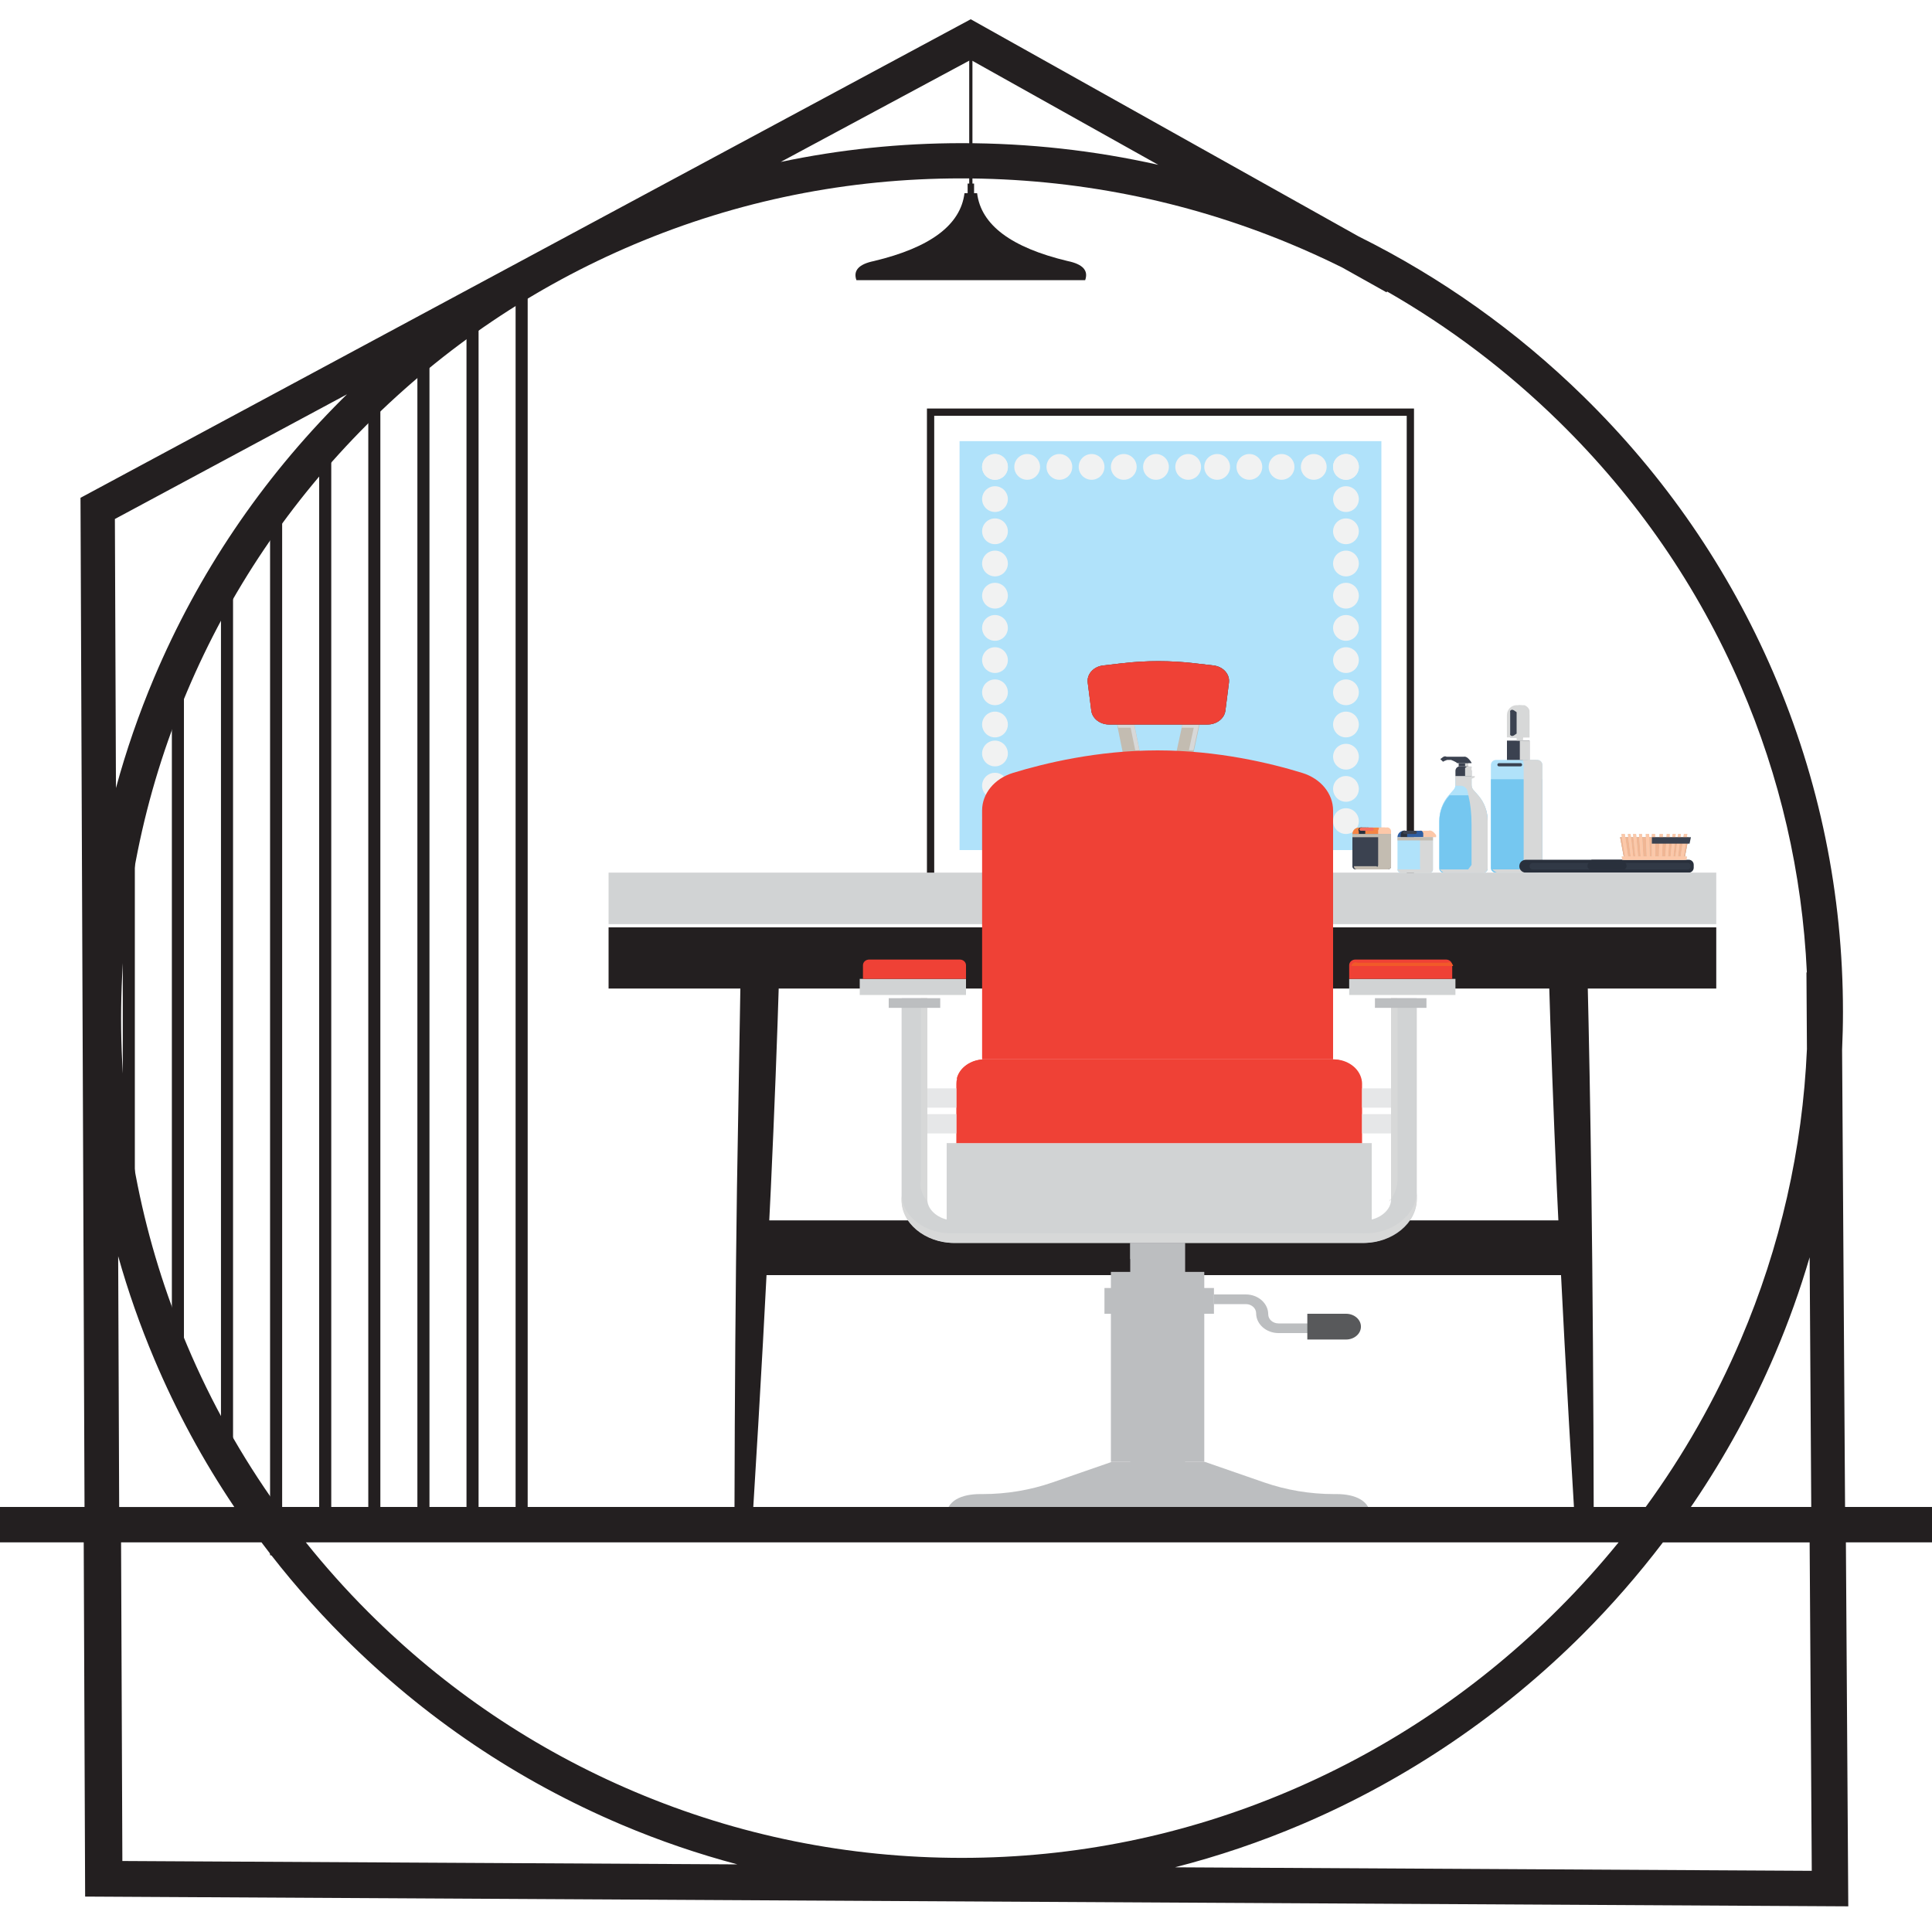 <?xml version="1.0" encoding="UTF-8"?>
<svg xmlns="http://www.w3.org/2000/svg" viewBox="0 0 600 600">
  <defs>
    <style>
      .cls-1, .cls-2, .cls-3 {
        mix-blend-mode: screen;
      }

      .cls-1, .cls-4 {
        fill: #29303c;
      }

      .cls-5 {
        fill: #58595b;
      }

      .cls-6 {
        fill: #2e5ea2;
      }

      .cls-7 {
        fill: #d1d3d4;
      }

      .cls-8 {
        fill: #f58544;
      }

      .cls-2 {
        fill: #f36f5f;
      }

      .cls-9, .cls-10 {
        fill: #bcbec0;
      }

      .cls-11 {
        fill: #231f20;
      }

      .cls-12 {
        fill: #b0e2fa;
      }

      .cls-13, .cls-14, .cls-15 {
        stroke: #231f20;
        stroke-miterlimit: 10;
      }

      .cls-13, .cls-16, .cls-17 {
        fill: #ef4136;
      }

      .cls-13, .cls-15 {
        stroke-width: 3.75px;
      }

      .cls-18, .cls-10, .cls-19, .cls-20, .cls-21, .cls-16, .cls-22 {
        mix-blend-mode: multiply;
      }

      .cls-18, .cls-23 {
        fill: #c3bcb1;
      }

      .cls-19 {
        fill: #d7d8d8;
      }

      .cls-24, .cls-25, .cls-3 {
        fill: #3b4250;
      }

      .cls-26 {
        isolation: isolate;
      }

      .cls-20 {
        fill: #ded0be;
      }

      .cls-27 {
        fill: #f1f2f2;
      }

      .cls-21 {
        fill: #fcc8a9;
      }

      .cls-14 {
        stroke-width: 2.26px;
      }

      .cls-14, .cls-15 {
        fill: none;
      }

      .cls-28 {
        fill: #f0b694;
      }

      .cls-29 {
        fill: #705354;
      }

      .cls-30 {
        fill: #e6e7e8;
      }

      .cls-22 {
        fill: #f15a29;
      }

      .cls-25 {
        opacity: .5;
      }

      .cls-31 {
        fill: #75c7f0;
      }
    </style>
  </defs>
  <g class="cls-26">
    <g id="Layer_7">
      <line class="cls-15" x1="40" y1="239" x2="40" y2="390.09"/>
      <line class="cls-15" x1="55.25" y1="200.61" x2="55.25" y2="427.61"/>
      <line class="cls-15" x1="70.5" y1="175" x2="70.5" y2="456"/>
      <line class="cls-15" x1="85.75" y1="152" x2="85.75" y2="483"/>
      <line class="cls-15" x1="101" y1="135" x2="101" y2="477"/>
      <line class="cls-15" x1="116.25" y1="120" x2="116.25" y2="477"/>
      <line class="cls-15" x1="131.5" y1="109" x2="131.5" y2="477"/>
      <line class="cls-15" x1="146.75" y1="99" x2="146.75" y2="477"/>
      <line class="cls-13" x1="162" y1="475" x2="162" y2="87"/>
    </g>
    <g id="H_x26_MU">
      <rect class="cls-12" x="298" y="137" width="131" height="127"/>
      <rect class="cls-14" x="289" y="128" width="149" height="149"/>
      <g>
        <circle class="cls-27" cx="418" cy="255" r="4"/>
        <circle class="cls-27" cx="418" cy="245" r="4"/>
        <circle class="cls-27" cx="418" cy="235" r="4"/>
        <circle class="cls-27" cx="418" cy="225" r="4"/>
        <circle class="cls-27" cx="418" cy="215" r="4"/>
        <circle class="cls-27" cx="418" cy="205" r="4"/>
        <circle class="cls-27" cx="418" cy="195" r="4"/>
        <circle class="cls-27" cx="418" cy="185" r="4"/>
        <circle class="cls-27" cx="418" cy="175" r="4"/>
        <circle class="cls-27" cx="418" cy="165" r="4"/>
        <circle class="cls-27" cx="418" cy="155" r="4"/>
        <circle class="cls-27" cx="418" cy="145" r="4"/>
      </g>
      <g>
        <circle class="cls-27" cx="309" cy="145" r="4"/>
        <circle class="cls-27" cx="319" cy="145" r="4"/>
        <circle class="cls-27" cx="329" cy="145" r="4"/>
        <circle class="cls-27" cx="339" cy="145" r="4"/>
        <circle class="cls-27" cx="349" cy="145" r="4"/>
        <circle class="cls-27" cx="359" cy="145" r="4"/>
        <circle class="cls-27" cx="369" cy="145" r="4"/>
        <circle class="cls-27" cx="378" cy="145" r="4"/>
        <circle class="cls-27" cx="388" cy="145" r="4"/>
        <circle class="cls-27" cx="398" cy="145" r="4"/>
        <circle class="cls-27" cx="408" cy="145" r="4"/>
        <circle class="cls-27" cx="418" cy="145" r="4"/>
      </g>
      <g>
        <circle class="cls-27" cx="309" cy="254" r="4"/>
        <circle class="cls-27" cx="309" cy="244" r="4"/>
        <circle class="cls-27" cx="309" cy="234" r="4"/>
        <circle class="cls-27" cx="309" cy="225" r="4"/>
        <circle class="cls-27" cx="309" cy="215" r="4"/>
        <circle class="cls-27" cx="309" cy="205" r="4"/>
        <circle class="cls-27" cx="309" cy="195" r="4"/>
        <circle class="cls-27" cx="309" cy="185" r="4"/>
        <circle class="cls-27" cx="309" cy="175" r="4"/>
        <circle class="cls-27" cx="309" cy="165" r="4"/>
        <circle class="cls-27" cx="309" cy="155" r="4"/>
        <circle class="cls-27" cx="309" cy="145" r="4"/>
      </g>
      <g>
        <path class="cls-24" d="M432,259v10.1s0,.04,0,.06c-.03.47-.44.84-.95.84h-10.1c-.51,0-.92-.37-.95-.84,0-.02,0-.04,0-.06v-10.1h12Z"/>
        <path class="cls-8" d="M420,257h12c0,1.1-.9,2-2,2h-8c-1.1,0-2-.9-2-2h0Z" transform="translate(852 516) rotate(180)"/>
        <path class="cls-21" d="M432,258.45v.55h-4v-1.2c.53-.58.06-1.05-.52-.8h2.95c.94-.25,1.7.51,1.57,1.45Z"/>
        <path class="cls-1" d="M425.09,257c-.59-.25-1.07.23-1.09.81v1.19h-2v-.72c-.42-.85.26-1.53,1.11-1.28h1.98Z"/>
        <path class="cls-18" d="M432,259h-4v9.64s-.03.92-.54.36h-6.98c.03,1.04.92,1,.92,1h9.61c.07,0,.13,0,.2-.02.02,0,.04-.01.06-.02.04-.01.08-.02.12-.03.02,0,.05-.02.07-.03.03-.02.07-.03.1-.05.02-.01.05-.03.07-.05.03-.02.05-.04.08-.06.02-.02.04-.04.06-.06.02-.02.04-.04.06-.06.02-.02.03-.05.05-.08.01-.02.03-.05.04-.07.01-.03.02-.06.03-.09,0-.03.02-.05.03-.08,0-.03.01-.06.02-.09,0-.02,0-.04.01-.06,0-.02,0-.04,0-.06v-10.1Z"/>
        <rect class="cls-18" x="420" y="259" width="12" height="1"/>
        <path class="cls-2" d="M426.34,258h-3.81c-.19-.07-.35-.22-.35-.41s.16-.35.35-.59h3.81c.19.24.35.4.35.59s-.15.35-.35.41Z"/>
      </g>
      <g>
        <path class="cls-12" d="M445,260v10.1s0,.04,0,.06c-.03.47-.41.84-.87.84h-9.26c-.46,0-.84-.37-.87-.84,0-.02,0-.04,0-.06v-10.1h11Z"/>
        <path class="cls-6" d="M434,258h11c0,1.11-.89,2-2,2h-7.01c-1.1,0-2-.89-2-2h0Z" transform="translate(879 518) rotate(180)"/>
        <path class="cls-21" d="M446,259.35v.65h-4v-1.29c-.19-.56-.64-1.02-1.21-.71h2.87c.91-.31,1.65.43,2.34,1.35Z"/>
        <path class="cls-1" d="M438.48,258c-.57-.31-1.04.16-1.48.73v1.27h-2v-.82c.07-.82.73-1.49,1.56-1.18h1.92Z"/>
        <path class="cls-19" d="M445,260h-4v9.23s.27.9-.22.77h-6.77c.03.6.89,1,.89,1h9.12c.07,0,.13,0,.2-.02.02,0,.04-.01.06-.02.04-.01.08-.02.12-.03.02,0,.05-.02.07-.03.03-.02.07-.03.1-.05.02-.01.05-.03.07-.05.03-.02.05-.04.08-.06.02-.02.04-.04.06-.06.02-.02.04-.04.06-.06.02-.02.03-.05.05-.08.01-.02.03-.05.04-.07.01-.03.02-.06.03-.09,0-.03.02-.05.03-.08,0-.03.01-.06.02-.09,0-.02,0-.04.01-.06,0-.02,0-.04,0-.06v-10.1Z"/>
        <rect class="cls-18" x="434" y="260" width="11" height="1"/>
        <path class="cls-3" d="M439.69,259h-3.7c-.19-.16-.34-.31-.34-.49s.15-.34.34-.51h3.7c.19.17.34.32.34.51s-.15.34-.34.49Z"/>
      </g>
      <g>
        <g>
          <path class="cls-12" d="M462,254.83v14.85c0,.73-.59,1.32-1.32,1.32h-12.36c-.73,0-1.32-.59-1.32-1.32v-14.85c0-2.93,1.08-5.76,3.03-7.95l1.4-1.57c.37-.42.57-.95.57-1.51v-2.79h5v2.79c0,.56.2,1.09.57,1.51l1.4,1.57c1.95,2.19,3.03,5.02,3.03,7.96Z"/>
          <path class="cls-12" d="M462,254.82v14.86c0,.73-.59,1.32-1.32,1.32h-12.36c-.73,0-1.32-.59-1.32-1.32v-14.85c0-2.94,1.08-5.77,3.03-7.96l.16-.18,1.23-1.39c.37-.42.57-.95.57-1.51v-2.79h5v2.79c0,.56.2,1.09.57,1.51l1.23,1.39.17.19c1.95,2.19,3.03,5.01,3.03,7.94Z"/>
          <path class="cls-31" d="M462,255.11v14.57c0,.73-.59,1.32-1.32,1.32h-12.36c-.73,0-1.32-.59-1.32-1.32v-14.56c0-2.95,1.09-5.8,3.07-8l.11-.13h8.64l.12.13c1.97,2.19,3.06,5.03,3.06,7.98Z"/>
        </g>
        <path class="cls-19" d="M458.97,246.88l-1.4-1.57c-.37-.42-.57-.95-.57-1.51v-2.79h-5v3h1.59c1.08,0,2,.77,2.2,1.82.15.78.3,1.49.3,1.49.58,2.37.91,5.45.91,8.65v12.64s-.6.81-1.05,1.4h-8.95v-.49c0,.73,1.33,1.49,1.33,1.49h12.35c.73,0,1.32-.59,1.32-1.32v-14.85c0-2.93-1.08-5.76-3.03-7.95Z"/>
        <path class="cls-19" d="M458.57,246.86l-1.11-1.56c-.3-.42-.46-.96-.46-1.52v-1.91l1-.43v-.44h-6v1h3.06s.87-.17.94.31v1.3c-.06.56.04,1.1.23,1.52l.7,1.56c.99,2.2,1.53,5.06,2.08,8.02v14.8c-.55.73-1.2,1.49-1.2,1.49h2.16c.57,0,1.04-.59,1.04-1.32v-14.8c0-2.96-.87-5.82-2.43-8.02Z"/>
        <path class="cls-24" d="M453.38,238h2.24c.76,0,1.38.62,1.38,1.38v1.62h-5v-1.62c0-.76.62-1.38,1.38-1.38Z"/>
        <path class="cls-19" d="M457,238.5v2.5h-2v-2.56c.59-.17.45-.31.28-.44h1.59c.21.12.38.29.13.5Z"/>
        <rect class="cls-24" x="453" y="237" width="3" height="1"/>
        <polygon class="cls-19" points="454.98 237 453 237 453 237 455 237 455 238 456 238 456 237.55 456 237 454.98 237"/>
        <path class="cls-24" d="M447.31,235.74l.74-.57c.34-.26.76-.4,1.19-.17h5.43c1.15-.23,2.33,1.86,2.33,1.86v.14h-4.47c-.34-.42-1.89-1-1.89-1h-1.19s-.7.21-1.01.39l-.29.17-.85-.82Z"/>
      </g>
      <g>
        <path class="cls-12" d="M477.42,236c.87,0,1.58.71,1.58,1.58v31.88c0,.05,0,.11,0,.16-.08.77-.75,1.38-1.56,1.38h-12.87c-.81,0-1.48-.6-1.56-1.38,0-.05,0-.11,0-.16v-31.88c0-.87.71-1.58,1.58-1.58h12.84Z"/>
        <path class="cls-31" d="M479,242v27.5c0,.05,0,.11,0,.16-.08.76-.75,1.35-1.56,1.35h-12.87c-.81,0-1.48-.59-1.56-1.35,0-.05,0-.1,0-.16v-27.5h16Z"/>
        <rect class="cls-24" x="468" y="230" width="7" height="6"/>
        <rect class="cls-19" x="472" y="230" width="3" height="6"/>
        <path class="cls-24" d="M474,224.74c-.14-1.05-.98-1.74-.98-1.74h-4.02v6h4v-4h1v-.26Z"/>
        <path class="cls-19" d="M479,237.58v31.65s0,.11,0,.16c-.08.77-.73,1.37-1.52,1.61h-12.52c-.79-.25-1.52-1-1.52-1h8.2c.86,0,1.55-.69,1.55-1.55,0-6.46,0-30.84,0-30.84,0-.89-.19-1.61-.43-1.61h4.65c.87,0,1.58.71,1.58,1.58Z"/>
        <path class="cls-19" d="M478,237.59v31.87c0,.85-.57,1.54-1.28,1.54h-2.53c.45,0,.81-.69.81-1.54v-31.87c0-.88-.38-1.59-.84-1.59h2.52c.73,0,1.32.71,1.32,1.59Z"/>
        <path class="cls-3" d="M472.21,238h-6.69c-.28,0-.5-.22-.5-.5s.22-.5.5-.5h6.69c.28,0,.5.22.5.5s-.22.5-.5.5Z"/>
        <path class="cls-19" d="M471.04,219h.91c1.68,0,3.04,1.36,3.04,3.04v6.96h-7v-6.96c0-1.68,1.36-3.04,3.04-3.04Z"/>
        <path class="cls-19" d="M475,220.71v8.29h-3v-8.97c.18-.39-.14-.71-.54-1.03h2c.77.32,1.4.94,1.54,1.71Z"/>
        <rect class="cls-19" x="471" y="225" width="2" height="5"/>
        <path class="cls-3" d="M469.61,228.57c-.42,0-.75-.34-.61-.75v-6.65c-.14-.42.2-.75.61-.75s.75.34,1.39.75v6.65c-.63.42-.97.75-1.39.75Z"/>
      </g>
      <g>
        <path class="cls-4" d="M473.9,267h50.55c.85,0,1.55.69,1.55,1.55v.91c0,.85-.69,1.55-1.55,1.55h-50.61c-1.32,0-2.35-1.28-1.89-2.67.27-.82,1.09-1.33,1.95-1.33Z"/>
        <path class="cls-25" d="M499.79,244h.43c.43,0,.79.35.79.79v48.21c0,.55-.45,1-1,1h0c-.55,0-1-.45-1-1v-48.21c0-.43.35-.79.79-.79Z" transform="translate(769 -231) rotate(90)"/>
        <path class="cls-4" d="M493,268.92c0-.71.58-1.29,1.29-1.92h9.58c.71.63,1.29,1.21,1.29,1.92s-.58,1.29-1.29,1.08h-9.58c-.71.21-1.29-.36-1.29-1.08Z"/>
        <polygon class="cls-23" points="503.14 260 504.46 267 523.09 267 524.41 260 503.14 260"/>
        <polygon class="cls-23" points="523.09 267 504.46 267 504.3 266.16 503.14 260 524.41 260 523.25 266.16 523.09 267"/>
        <polygon class="cls-28" points="523.09 267 504.46 267 504.3 266.16 503.14 260 524.41 260 523.25 266.16 523.09 267"/>
        <polygon class="cls-20" points="523.89 266 522.89 266 524.01 259 522.95 259 521.95 266 521.11 266 522.01 259 521.16 259 520.35 266 519.67 266 520.4 259 519.45 259 518.83 266 518.03 266 518.55 259 517.62 259 517.2 266 516.14 266 516.44 259 515.39 259 515.2 266 514 266 514 259 513 259 513 266 512.35 266 512.16 259 511.11 259 511.41 266 510.35 266 509.93 259 509 259 509.52 266 508.72 266 508.1 259 507.15 259 507.87 266 507.2 266 506.39 259 505.54 259 506.44 266 505.6 266 504.6 259 503.54 259 504.66 266 503.65 266 503.82 267 504.81 267 505.73 267 506.56 267 507.31 267 507.97 267 508.8 267 509.59 267 510.41 267 511.45 267 512.37 267 515.18 267 516.09 267 517.14 267 517.96 267 518.75 267 519.58 267 520.24 267 520.99 267 521.82 267 522.74 267 523.73 267 523.89 266"/>
        <polygon class="cls-21" points="523.89 266 522.89 266 524.01 259 522.95 259 521.95 266 521.11 266 522.01 259 521.16 259 520.35 266 519.67 266 520.4 259 519.45 259 518.83 266 518.03 266 518.55 259 517.62 259 517.2 266 516.14 266 516.44 259 515.39 259 515.2 266 514 266 514 259 513 259 513 266 512.35 266 512.16 259 511.11 259 511.41 266 510.35 266 509.93 259 509 259 509.52 266 508.72 266 508.1 259 507.15 259 507.87 266 507.2 266 506.39 259 505.54 259 506.44 266 505.6 266 504.6 259 503.54 259 504.66 266 503.65 266 503.82 267 504.81 267 505.73 267 506.56 267 507.31 267 507.97 267 508.8 267 509.59 267 510.41 267 511.45 267 512.37 267 515.18 267 516.09 267 517.14 267 517.96 267 518.75 267 519.58 267 520.24 267 520.99 267 521.82 267 522.74 267 523.73 267 523.89 266"/>
        <polygon class="cls-3" points="525.13 260 524.61 260 521.19 260 520.4 260 513 260 513 262 520.15 262 520.92 262 524.71 262 525.13 260"/>
      </g>
      <g id="Layer0_4_FILL">
        <path class="cls-11" d="M228.87,369c-.43,30.62-.69,64.16-.77,100.6.16,1.74,1.04,2.54,2.61,2.39.16,0-.12,0,.04,0h.58c.33.02.7,0,1.11-.07.84-.17,1.31-1.04,1.42-2.61,2.26-36.34,4.1-69.82,5.54-100.43,1.11-24.01,1.97-46.28,2.59-66.81v-.07h239s0,.05,0,.07c.6,20.53,1.43,42.8,2.49,66.81,1.4,30.61,3.2,64.09,5.4,100.43.1,1.57.56,2.44,1.38,2.61.4.07.76.1,1.08.07h1.08c1.52.15,2.36-.65,2.52-2.39-.08-36.49-.32-70.06-.72-100.72-.32-24.04-.73-46.31-1.23-66.81,0-.02,0-.05,0-.07h32.1c2.4-.07,4.2-1.42,5.39-4.05l1.26-2.64c.12-.42.22-.79.28-1.09,1.07-3.64-.12-5.39-3.57-5.25-.06,0-.12.01-.18.04H194.73c-.06-.02-.12-.04-.18-.04-3.43-.14-4.62,1.61-3.57,5.25.06.31.16.67.31,1.09l1.26,2.64c1.17,2.63,2.95,3.98,5.36,4.05h32.1s0,0,0,0"/>
      </g>
      <rect class="cls-11" x="235" y="379" width="252" height="17"/>
      <polyline class="cls-11" points="189 307 189 288 533 288 533 307"/>
      <rect class="cls-7" x="189" y="271" width="344" height="16"/>
      <g>
        <rect class="cls-7" x="294" y="355" width="132" height="25"/>
        <g>
          <g>
            <polygon class="cls-23" points="354.08 234 348.74 234 346.91 225 352.25 225 354.08 234"/>
            <polygon class="cls-19" points="350.96 225 347 225 347.26 226 351.13 226 352.56 233 353.85 233 352.46 226.17 352.23 225 350.96 225"/>
          </g>
          <g>
            <polygon class="cls-23" points="370.59 234 365.25 234 367.2 225 372.54 225 370.59 234"/>
            <polygon class="cls-19" points="371.1 225 367.24 225 366.96 226 370.73 226 369.22 233 370.63 233 372.11 226.17 372.37 225 371.1 225"/>
          </g>
        </g>
        <g>
          <path class="cls-17" d="M423,336.64v18.36h-126v-18.36c0-.5.05-.99.17-1.46.78-3.52,4.38-6.18,8.7-6.18h108.27c4.32,0,7.91,2.66,8.7,6.18.11.47.17.96.17,1.46Z"/>
          <path class="cls-16" d="M422.33,335h-125.21c.78-3.42,4.37-6,8.67-6h107.88c4.3,0,7.89,2.58,8.67,6Z"/>
        </g>
        <path class="cls-17" d="M359.5,233.04c-18.67,0-35.15,3.99-44.97,7.01-5.71,1.76-9.53,6.41-9.53,11.65v77.29h109v-77.29c0-5.24-3.82-9.89-9.53-11.65-9.82-3.03-26.3-7.01-44.97-7.01Z"/>
        <g>
          <path class="cls-29" d="M375,225h-30.54c-2.84,0-5.23-1.85-5.54-4.3l-1.11-8.72c-.33-2.61,1.8-4.97,4.81-5.32l5.96-.69c7.41-.86,14.9-.86,22.32,0l5.96.69c3,.35,5.14,2.71,4.81,5.32l-1.11,8.72c-.31,2.45-2.7,4.3-5.54,4.3Z"/>
          <path class="cls-29" d="M375,225h-30.54c-2.84,0-5.23-1.85-5.54-4.3l-1.11-8.72c-.33-2.61,1.8-4.97,4.81-5.32l5.96-.69c7.41-.86,14.9-.86,22.32,0l5.96.69c3,.35,5.14,2.71,4.81,5.32l-1.11,8.72c-.31,2.45-2.7,4.3-5.54,4.3Z"/>
          <path class="cls-17" d="M381.65,211.99l-1.11,8.71c-.06.46-.2.91-.39,1.32-.85,1.76-2.86,2.98-5.16,2.98h-30.54c-2.3,0-4.31-1.22-5.16-2.98-.2-.42-.33-.86-.39-1.32l-1.11-8.71c-.34-2.61,1.8-4.98,4.8-5.32l5.96-.69c7.4-.86,14.91-.86,22.31,0l5.96.69c3.01.35,5.14,2.71,4.8,5.32Z"/>
        </g>
        <g>
          <g>
            <rect class="cls-7" x="267" y="304" width="33" height="5"/>
            <g>
              <path class="cls-17" d="M300,299.76v4.24h-32v-4.24c0-.12.01-.23.04-.34.17-.81.95-1.42,1.89-1.42h28.14c.94,0,1.72.61,1.89,1.42.02.11.04.22.04.34Z"/>
              <path class="cls-17" d="M299.78,300h-31.6c.17-.84.94-1.41,1.88-1h27.85c.93-.41,1.71.16,1.88,1Z"/>
            </g>
          </g>
          <path class="cls-7" d="M360,379v7h-63.6c-8.89,0-16.4-6.19-16.4-13.52v-62.48h8v62.6c0,.26.02.52.07.77.54,3.03,4.15,5.62,8.1,5.62h63.83Z"/>
          <path class="cls-19" d="M360,383v3h-63.92c-8.89-.07-16.41-6.28-16.08-13.64v-2.1c-.33,7.11,7.18,13.12,16.08,12.74h63.92Z"/>
          <path class="cls-19" d="M288,373.13c-1.58-1.93-2.51-4.23-2-6.66v-56.47h2v62.36c-.06.26-.04.52,0,.78Z"/>
          <rect class="cls-30" x="288" y="346" width="9" height="6"/>
          <rect class="cls-30" x="288" y="338" width="9" height="6"/>
          <rect class="cls-9" x="276" y="310" width="16" height="3"/>
        </g>
        <g>
          <g>
            <rect class="cls-7" x="419" y="304" width="33" height="5"/>
            <g>
              <path class="cls-17" d="M451,299.76v4.24h-32v-4.24c0-.12.01-.23.04-.34.17-.81.95-1.42,1.89-1.42h28.14c.94,0,1.72.61,1.89,1.42.02.11.04.22.04.34Z"/>
              <path class="cls-22" d="M451.27,300h-31.6c.17-.84.94-1.41,1.88-1h27.85c.93-.41,1.71.16,1.88,1Z"/>
            </g>
          </g>
          <path class="cls-7" d="M360,379v7h63.6c8.89,0,16.4-6.19,16.4-13.52v-62.48h-8v62.6c0,.26-.02.52-.07.77-.54,3.03-4.15,5.62-8.1,5.62h-63.83Z"/>
          <path class="cls-19" d="M360,383v3h63.38c8.89-.07,16.41-6.28,16.62-13.64v-2.1c-.21,7.11-7.73,13.12-16.62,12.74h-63.38Z"/>
          <path class="cls-19" d="M431.45,373.13c1.58-1.93,2.51-4.23,2.55-6.66v-56.47h-2v62.36c-.48.26-.5.52-.55.78Z"/>
          <rect class="cls-30" x="423" y="346" width="9" height="6"/>
          <rect class="cls-30" x="423" y="338" width="9" height="6"/>
          <rect class="cls-9" x="427" y="310" width="16" height="3" transform="translate(870 623) rotate(180)"/>
        </g>
        <g>
          <rect class="cls-9" x="351" y="386" width="17" height="69"/>
          <polygon class="cls-10" points="360.58 386 351 386 351 391 359 391 359 455 368 455 368 390.56 368 386 360.58 386"/>
          <rect class="cls-9" x="345" y="395" width="29" height="59"/>
          <path class="cls-9" d="M415.08,464h-.8c-7.42,0-14.78-1.23-21.71-3.63l-18.38-6.37h-28.92l-18.38,6.37c-6.93,2.4-14.29,3.63-21.71,3.63h-.8c-5.81,0-10.52,2.08-10.52,7h131.75c0-4.92-4.71-7-10.52-7Z"/>
          <rect class="cls-9" x="294" y="469" width="131" height="2"/>
          <rect class="cls-9" x="343" y="400" width="34" height="8"/>
          <path class="cls-9" d="M420,414h-22.94c-3.84,0-6.96-2.77-6.96-6.17,0-1.56-1.43-2.83-3.2-2.83h-9.9v-3h9.9c3.84,0,6.96,2.77,6.96,6.17,0,1.56,1.43,2.83,3.2,2.83h22.94v3Z"/>
          <path class="cls-5" d="M418.03,416h-12.03v-8h12.03c2.55,0,4.62,1.79,4.62,4s-2.07,4-4.62,4Z"/>
        </g>
      </g>
      <g>
        <g id="Layer0_80_MEMBER_5_FILL">
          <path class="cls-11" d="M337.01,87c1.07-2.99-.74-4.97-5.44-5.93-17.53-4.19-26.9-11.21-28.12-21.07h-.94v-3h-2v3h-.98c-1.22,9.86-10.59,16.88-28.12,21.07-4.69.96-6.51,2.94-5.44,5.93h71.03Z"/>
        </g>
        <g id="Layer0_80_MEMBER_6_FILL">
          <path class="cls-11" d="M302,18h-1v40h1V18Z"/>
        </g>
      </g>
    </g>
    <g id="Layer_3">
      <path class="cls-11" d="M600,468h-27l-.92-141.99c.17-3.9.27-7.81.27-11.74,0-36.66-7.3-72.16-21.69-105.52-13.86-32.12-33.7-60.96-58.96-85.69-20.63-20.2-44.04-36.84-69.76-49.63L301.47,5.98,25,154.6l1.25,313.4H0v11h26l.44,110,541.94,3,5.62.03-.74-113.03h26.74v-11ZM562.5,468h-37.39c.25-.36.5-.71.75-1.07,9.94-14.66,18.49-30.3,25.4-46.5,4.19-9.83,7.76-19.82,10.74-29.96l.5,77.53ZM540.62,213.01c12.2,28.27,19.08,58.15,20.52,88.99h-.13s.15,23.8.15,23.8c-1.37,31.12-8.26,61.43-20.55,90.24-7.87,18.46-17.76,35.83-29.52,51.96H86.23c-11.17-15.59-20.59-32.37-28.12-50.19-13.6-32.16-20.5-66.32-20.5-101.54s6.9-69.38,20.5-101.54c13.14-31.06,31.95-58.96,55.91-82.92,23.96-23.96,51.86-42.77,82.92-55.91,32.16-13.6,66.32-20.5,101.54-20.5s69.57,6.79,101.9,20.19c5.58,2.31,11.05,4.81,16.42,7.47l13.81,7.73.15-.27c19.35,11.08,37.18,24.56,53.26,40.29,24.25,23.74,43.3,51.39,56.6,82.2ZM502.66,479c-5.8,7.13-11.98,14-18.55,20.57-24.23,24.23-52.36,43.28-83.61,56.6-32.37,13.81-66.62,20.81-101.8,20.81s-69.35-6.89-101.49-20.49c-31.05-13.13-58.93-31.93-82.88-55.88-6.88-6.88-13.32-14.1-19.34-21.61h407.67ZM359.73,51.19c-19.89-4.47-40.3-6.73-61.03-6.73-19.09,0-37.88,1.96-56.24,5.83l59-31.7,58.26,32.6ZM107.78,122.44c-.56.55-1.13,1.09-1.68,1.65-24.96,24.96-44.56,54.03-58.25,86.4-4.73,11.19-8.67,22.62-11.84,34.24l-.33-83.55,72.11-38.74ZM36.69,390.09c3.06,10.88,6.82,21.58,11.26,32.08,6.82,16.13,15.12,31.44,24.81,45.84h-35.75l-.31-77.91ZM37.6,479h43.61c7.76,10.36,16.29,20.2,25.56,29.47,24.97,24.97,54.04,44.57,86.42,58.27,11.7,4.95,23.66,9.03,35.83,12.26l-191.02-1.05-.4-98.95ZM562.66,581l-197.78-1.09c13.4-3.42,26.57-7.88,39.46-13.37,16.23-6.92,31.9-15.48,46.58-25.44,14.54-9.86,28.22-21.17,40.67-33.62,8.9-8.9,17.21-18.45,24.84-28.47h45.57l.66,102Z"/>
    </g>
  </g>
</svg>